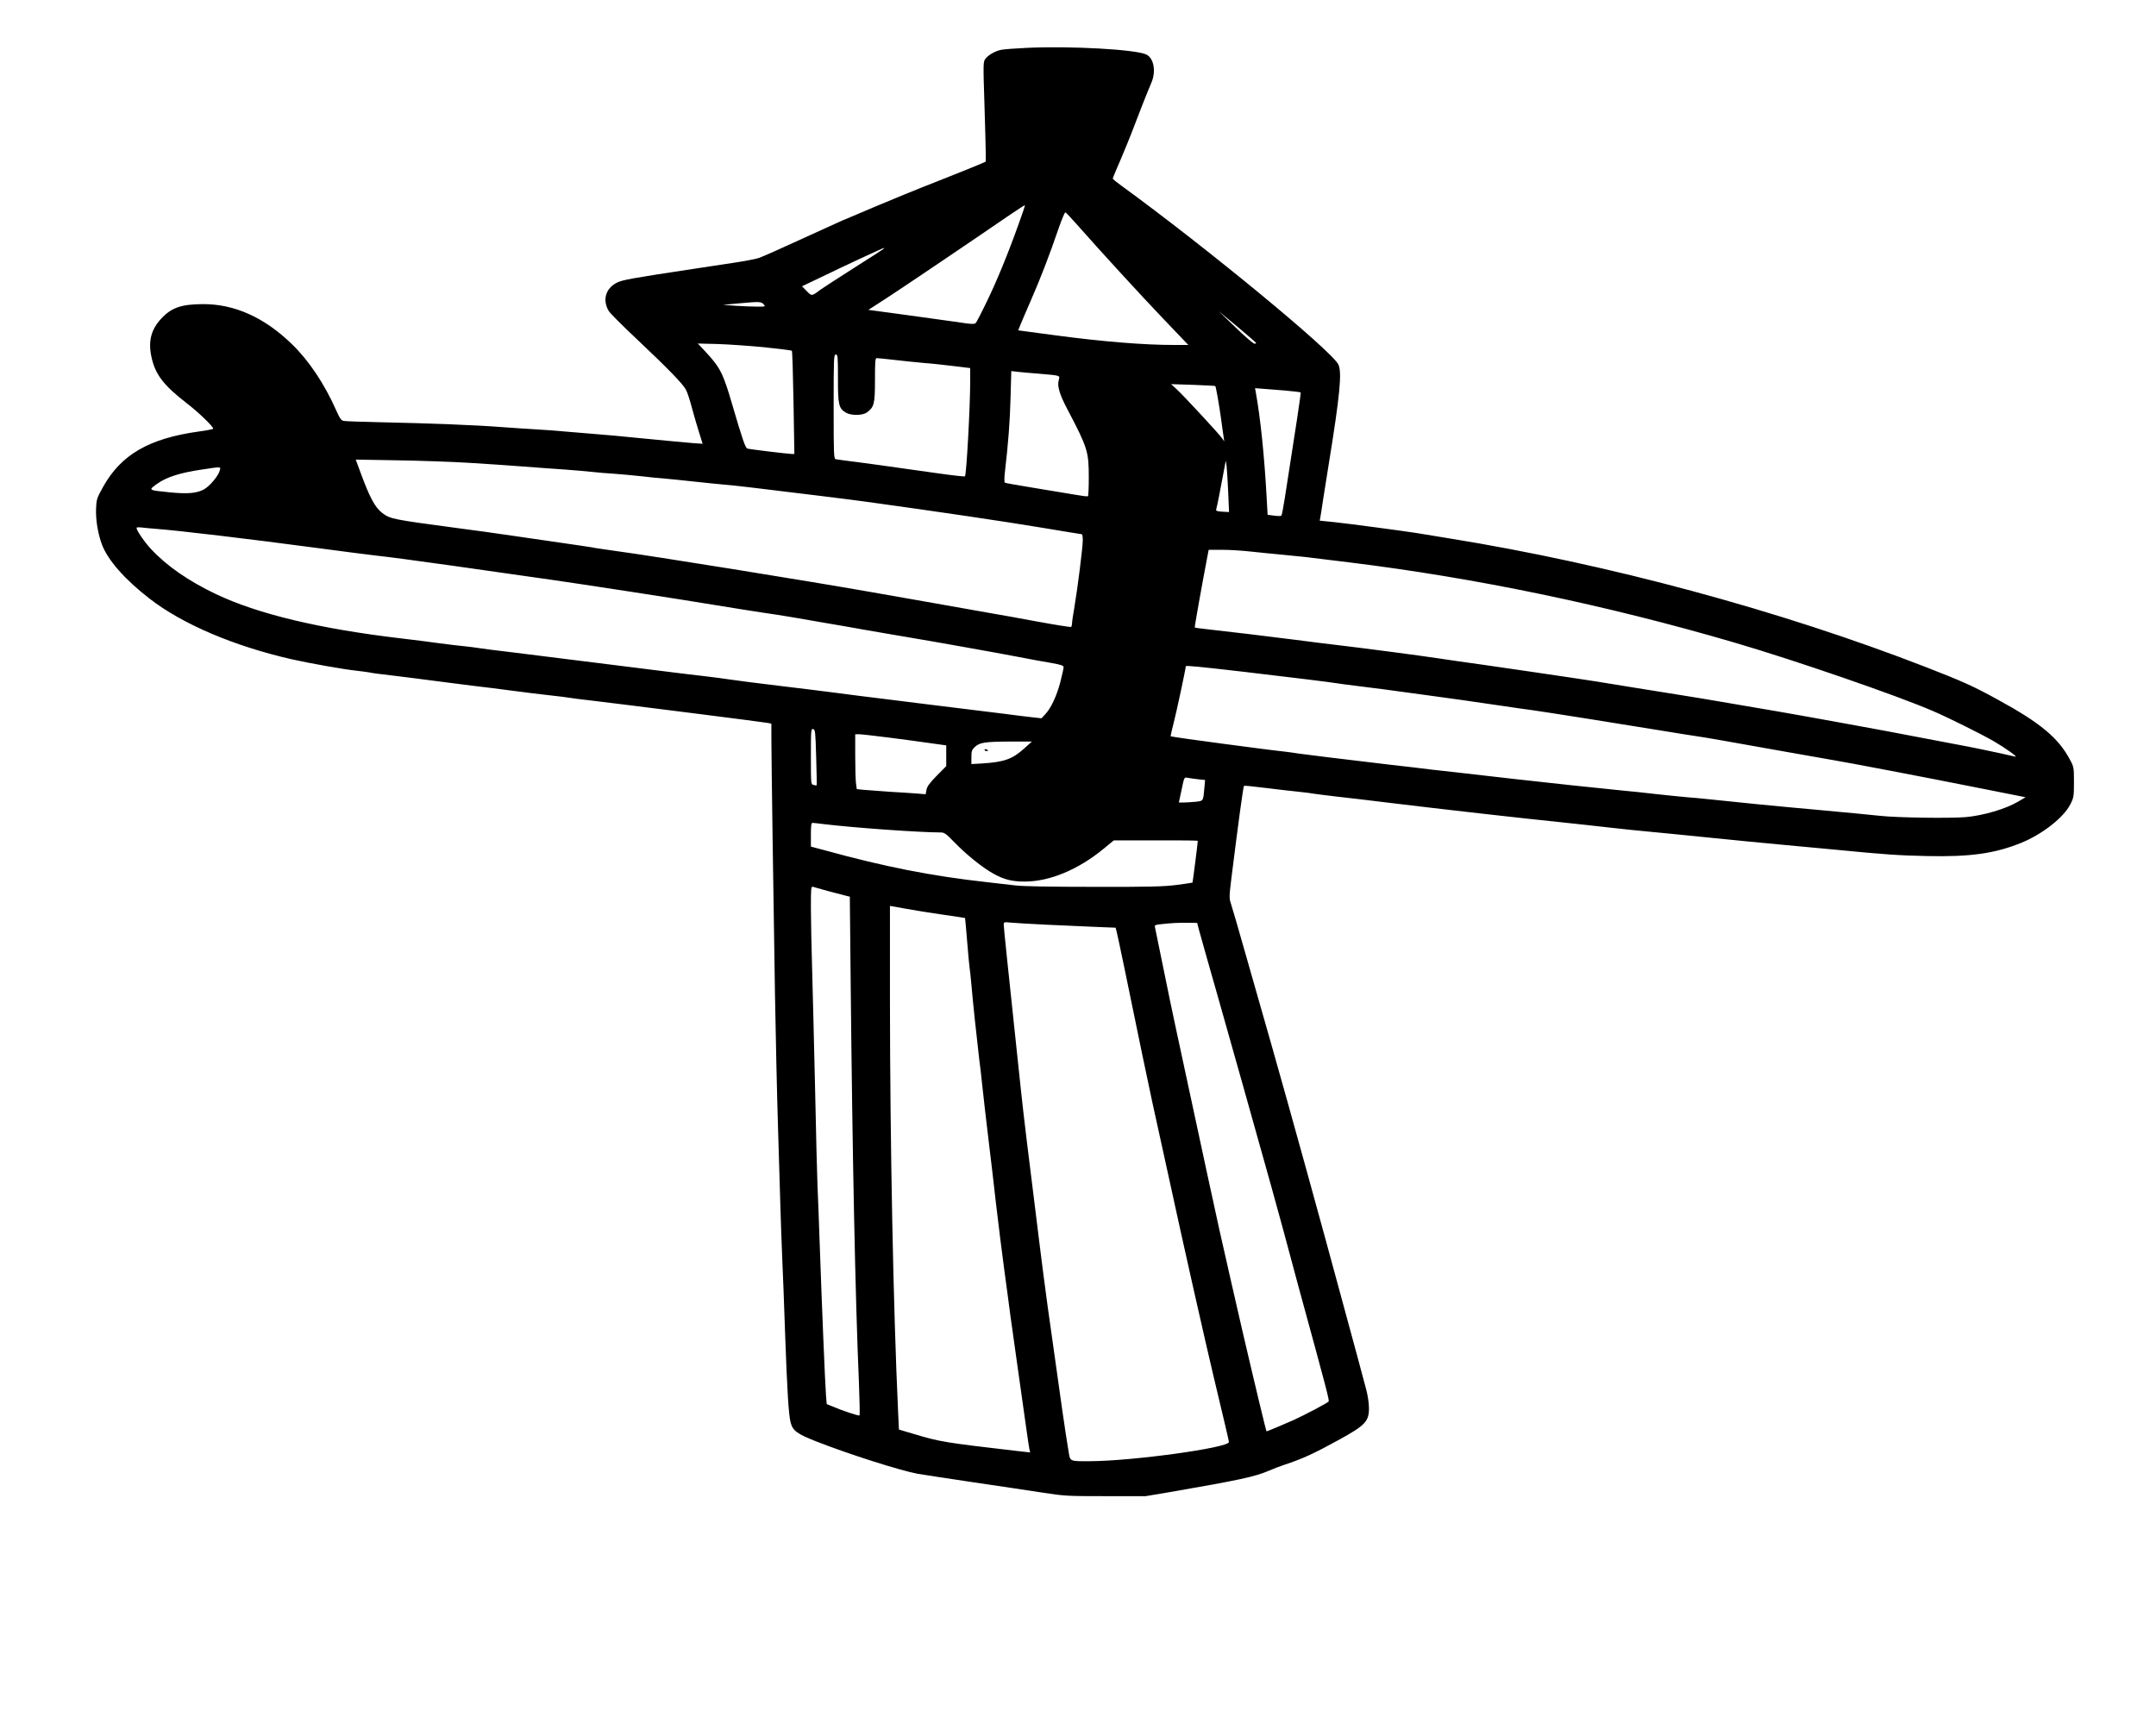 <?xml version="1.0" encoding="UTF-8" standalone="yes"?>
<svg version="1.0" xmlns="http://www.w3.org/2000/svg" width="100%" height="100%" viewBox="0 0 1800 1444" preserveAspectRatio="xMidYMid meet">
  <g transform="translate(0,1444) scale(0.1,-0.1)" fill="#000000" stroke="none">
    <path d="M8565 14040 c-88 -4 -179 -11 -201 -15 -52 -9 -111 -42 -137 -76 -19
-26 -19 -36 -8 -380 6 -195 11 -382 11 -416 l0 -62 -47 -21 c-27 -12 -183 -75
-348 -140 -165 -64 -410 -165 -545 -222 -135 -58 -252 -107 -260 -110 -8 -3
-157 -71 -330 -150 -173 -80 -338 -153 -365 -162 -28 -9 -123 -27 -210 -40
-88 -14 -236 -36 -330 -50 -516 -78 -601 -93 -645 -116 -94 -48 -122 -145 -68
-236 10 -18 114 -122 231 -232 265 -250 390 -378 415 -428 11 -21 34 -91 50
-154 17 -63 44 -155 60 -205 l28 -90 -85 6 c-47 4 -225 20 -396 37 -170 17
-350 34 -400 37 -49 4 -157 13 -240 20 -82 8 -202 17 -265 20 -63 3 -198 13
-300 20 -204 16 -588 31 -1010 40 -151 3 -287 8 -301 11 -21 4 -32 20 -64 92
-98 220 -226 411 -368 549 -230 223 -479 335 -743 334 -180 -1 -262 -29 -347
-120 -85 -91 -111 -188 -83 -319 31 -147 100 -238 297 -390 96 -74 219 -192
219 -211 0 -4 -55 -15 -123 -24 -414 -58 -647 -193 -797 -463 -52 -94 -55
-103 -58 -181 -4 -89 15 -209 49 -299 49 -131 193 -294 399 -453 277 -214 704
-395 1185 -505 152 -34 431 -84 545 -96 52 -6 102 -13 110 -15 8 -3 89 -14
180 -24 91 -11 251 -31 355 -45 105 -14 249 -32 320 -41 72 -8 216 -26 320
-40 105 -14 251 -32 325 -40 74 -8 146 -17 160 -20 14 -3 99 -14 190 -24 261
-31 1442 -180 1473 -187 l27 -6 0 -121 c0 -161 17 -1342 30 -2137 6 -349 17
-844 25 -1100 8 -256 17 -555 20 -665 3 -110 10 -301 15 -425 6 -124 17 -418
25 -655 17 -472 29 -668 46 -732 18 -68 53 -94 216 -158 270 -106 695 -241
843 -269 47 -8 256 -40 465 -71 209 -31 468 -69 575 -86 188 -29 208 -30 530
-30 l335 0 208 35 c573 99 707 128 822 178 39 17 95 38 125 48 153 50 251 95
465 213 214 118 245 151 244 263 0 39 -10 106 -23 154 -12 47 -48 180 -79 295
-32 116 -79 291 -106 390 -183 678 -455 1662 -601 2175 -54 190 -151 527 -214
750 -63 223 -122 425 -130 448 -14 40 -14 58 4 205 57 456 99 770 106 776 2 3
82 -5 177 -17 94 -12 219 -26 277 -32 58 -6 114 -13 125 -16 11 -2 97 -13 190
-24 94 -10 303 -35 465 -55 392 -48 1117 -130 1415 -160 132 -14 317 -34 410
-45 94 -11 242 -26 330 -34 88 -8 315 -31 505 -50 190 -19 467 -47 615 -60
149 -14 342 -32 430 -40 420 -41 528 -48 762 -53 363 -8 567 21 787 110 181
74 358 214 413 326 26 52 28 65 28 181 0 121 -1 127 -32 185 -97 184 -247 309
-606 505 -206 113 -296 153 -597 270 -1222 475 -2654 861 -3980 1075 -118 19
-242 39 -275 45 -101 16 -563 78 -688 91 l-119 12 5 26 c3 14 14 87 25 161 12
74 33 207 47 295 91 562 110 756 79 821 -54 114 -1103 978 -1811 1493 -40 29
-73 56 -73 60 0 4 31 79 69 166 37 88 77 185 88 215 43 115 142 367 164 415
42 95 24 206 -39 239 -83 43 -638 74 -1007 56z m-59 -1466 c-92 -257 -185
-483 -266 -649 -42 -88 -84 -168 -91 -178 -13 -16 -23 -16 -184 8 -93 13 -255
36 -360 50 -104 14 -227 31 -273 37 l-82 11 141 91 c123 79 687 460 1043 704
66 45 121 80 123 79 2 -2 -21 -71 -51 -153z m473 5 c210 -238 540 -598 729
-796 l213 -223 -123 0 c-250 0 -592 28 -983 80 -82 11 -187 25 -232 31 l-82
11 18 46 c11 26 51 121 91 212 78 179 150 365 226 587 27 79 53 141 59 140 5
-2 43 -42 84 -88z m-1604 -218 c-6 -5 -118 -78 -250 -161 -132 -84 -253 -163
-270 -175 -80 -60 -77 -59 -120 -15 l-39 40 170 81 c181 88 506 239 514 239 2
0 0 -4 -5 -9z m-1000 -461 c18 -20 17 -20 -52 -20 -38 0 -119 3 -179 7 l-109
8 120 11 c185 17 199 17 220 -6z m4111 -322 c3 -4 -3 -8 -13 -7 -10 0 -81 61
-158 136 l-140 135 153 -127 c84 -71 155 -132 158 -137z m-4106 -37 c124 -13
228 -26 231 -29 4 -4 10 -199 14 -434 l7 -428 -22 0 c-29 0 -351 39 -370 45
-17 6 -39 68 -126 365 -77 265 -101 312 -227 447 l-61 65 164 -4 c91 -3 266
-15 390 -27z m616 -258 c-1 -222 7 -253 66 -288 45 -26 139 -25 176 2 60 45
67 70 67 270 0 156 2 183 15 183 8 0 71 -6 140 -14 69 -8 181 -20 250 -26 69
-5 185 -18 258 -27 l132 -16 0 -109 c0 -211 -31 -783 -44 -795 -3 -3 -103 8
-223 25 -341 49 -712 100 -778 107 -33 4 -68 9 -77 11 -17 5 -18 35 -18 440 0
410 1 434 18 434 16 0 18 -14 18 -197z m1679 37 c184 -16 175 -13 164 -55 -14
-48 8 -120 73 -243 169 -322 178 -352 178 -569 0 -83 -3 -154 -7 -156 -5 -3
-53 3 -108 13 -55 9 -207 34 -338 56 -131 21 -242 41 -247 44 -6 4 -6 37 0 91
28 239 42 425 47 622 l6 219 51 -6 c28 -3 110 -11 181 -16z m1471 -103 c6 -6
32 -154 49 -277 8 -63 18 -131 21 -150 l5 -35 -18 26 c-24 35 -320 355 -380
410 l-46 42 183 -6 c100 -4 184 -8 186 -10z m589 -38 c66 -6 122 -13 124 -15
4 -4 -41 -301 -133 -886 -12 -75 -24 -140 -28 -143 -3 -4 -31 -4 -61 0 l-54 7
-7 126 c-19 357 -52 678 -92 899 l-6 32 68 -5 c38 -3 123 -10 189 -15z m-6820
-603 c143 -9 348 -22 455 -31 107 -8 263 -20 345 -25 83 -6 186 -15 230 -20
44 -5 125 -12 180 -15 55 -4 154 -13 220 -20 66 -8 156 -17 200 -20 44 -4 154
-15 245 -25 91 -10 201 -21 245 -25 44 -3 154 -15 245 -26 376 -45 824 -100
960 -119 607 -84 1117 -159 1479 -219 167 -28 307 -51 312 -51 5 0 9 -22 9
-49 0 -59 -43 -401 -70 -560 -11 -62 -20 -124 -20 -137 0 -12 -4 -25 -8 -28
-5 -3 -130 17 -278 44 -148 28 -323 59 -389 70 -66 12 -284 50 -485 86 -201
35 -441 78 -535 94 -518 91 -1815 300 -2115 340 -80 11 -154 22 -165 24 -19 5
-105 18 -680 101 -132 20 -359 51 -505 70 -504 67 -534 73 -597 121 -64 49
-107 130 -192 363 l-31 84 343 -6 c188 -3 459 -12 602 -21z m6339 -246 l7
-165 -56 3 c-46 3 -55 7 -51 20 6 19 37 173 62 312 l18 95 7 -50 c3 -27 9
-124 13 -215z m-8419 183 c-11 -46 -86 -135 -136 -161 -62 -31 -135 -37 -286
-22 -178 18 -176 17 -101 71 77 55 191 92 368 118 171 26 164 26 155 -6z
m-535 -488 c197 -15 770 -83 1355 -161 187 -25 396 -52 465 -60 69 -7 188 -23
265 -33 77 -11 257 -36 400 -55 143 -20 355 -50 470 -67 116 -16 271 -39 345
-49 226 -32 1100 -166 1386 -214 148 -24 321 -52 384 -61 63 -9 176 -26 250
-39 74 -13 191 -33 260 -45 69 -11 226 -39 350 -61 124 -21 281 -49 350 -60
187 -31 721 -126 920 -164 96 -19 221 -42 278 -51 83 -15 102 -22 102 -36 0
-9 -13 -66 -28 -126 -31 -116 -78 -217 -127 -268 l-30 -32 -80 9 c-44 5 -145
17 -225 28 -80 10 -226 28 -325 40 -99 12 -263 32 -365 45 -102 13 -264 33
-360 45 -96 11 -256 32 -355 45 -99 13 -317 40 -485 60 -168 20 -347 43 -399
51 -52 8 -151 21 -220 29 -69 8 -182 21 -251 30 -894 112 -1197 150 -1370 171
-113 13 -230 28 -260 33 -30 5 -86 12 -125 16 -38 3 -133 15 -210 25 -77 11
-219 29 -315 40 -680 80 -1196 203 -1547 370 -227 108 -411 235 -542 376 -54
58 -121 155 -121 177 0 5 19 6 43 3 23 -3 76 -8 117 -11z m9145 -190 c72 -8
184 -19 250 -25 66 -6 156 -15 200 -20 44 -6 210 -26 369 -45 1057 -130 2140
-355 3211 -668 504 -147 1364 -444 1660 -572 133 -57 400 -190 510 -253 92
-53 210 -137 180 -129 -11 3 -65 15 -120 27 -55 12 -129 28 -165 35 -36 8
-175 35 -310 60 -135 25 -276 52 -315 60 -97 20 -864 160 -1070 195 -93 16
-278 47 -410 70 -132 23 -307 52 -390 65 -82 13 -251 40 -375 60 -124 20 -279
46 -345 56 -116 19 -1004 149 -1155 169 -41 6 -118 17 -170 25 -114 18 -655
89 -830 109 -69 8 -231 28 -360 45 -263 33 -524 65 -708 85 -67 7 -124 15
-127 17 -3 4 57 341 106 597 l10 52 112 0 c62 0 171 -7 242 -15z m-50 -1005
c359 -42 719 -86 770 -95 16 -3 84 -12 150 -20 127 -15 301 -38 605 -80 102
-14 232 -32 290 -40 58 -8 197 -28 310 -45 113 -17 239 -35 280 -40 113 -16
759 -118 1135 -180 72 -12 171 -28 220 -35 89 -13 215 -35 775 -135 157 -28
326 -58 375 -66 132 -22 762 -142 1213 -232 l393 -78 -63 -37 c-103 -61 -290
-116 -438 -129 -138 -11 -570 -5 -715 11 -49 6 -265 26 -480 46 -413 37 -703
66 -925 90 -74 8 -171 17 -215 20 -44 4 -154 15 -245 25 -91 11 -219 24 -285
30 -128 12 -673 70 -890 95 -187 22 -386 44 -490 56 -49 5 -146 16 -215 24
-69 9 -222 27 -340 40 -447 53 -717 86 -770 94 -30 5 -82 12 -115 16 -33 3
-125 15 -205 25 -80 10 -217 28 -305 40 -200 26 -439 60 -442 63 -1 2 11 54
27 117 24 93 100 450 100 468 0 7 117 -4 495 -48z m-3581 -712 c4 -126 6 -232
4 -234 -2 -2 -14 -1 -26 3 -22 5 -22 6 -22 238 0 222 1 233 19 228 17 -4 19
-22 25 -235z m616 163 c124 -16 280 -37 348 -47 l122 -17 0 -86 0 -87 -79 -80
c-60 -61 -81 -90 -86 -118 l-7 -37 -72 6 c-39 3 -143 10 -231 15 -88 6 -185
13 -216 16 l-56 6 -7 52 c-3 28 -6 131 -6 229 l0 177 33 0 c17 0 133 -13 257
-29z m1125 -86 c-102 -93 -169 -117 -357 -129 l-88 -5 0 58 c0 50 4 61 28 84
39 38 84 45 292 46 l185 0 -60 -54z m1448 -261 l58 -6 -6 -67 c-10 -113 -7
-107 -76 -115 -34 -3 -79 -6 -99 -6 l-38 0 20 93 c26 125 24 119 55 113 16 -3
54 -8 86 -12z m-3128 -374 c257 -31 790 -69 982 -70 27 0 45 -13 115 -86 95
-98 232 -209 322 -258 88 -49 155 -66 260 -66 209 0 447 99 660 274 l85 70
350 0 c193 1 351 -1 351 -4 0 -20 -42 -345 -44 -348 -2 -2 -62 -11 -132 -20
-108 -14 -221 -17 -689 -16 -366 0 -595 4 -660 12 -55 7 -161 19 -235 27 -461
51 -857 129 -1357 267 l-113 30 0 99 c0 74 3 99 13 99 7 0 48 -4 92 -10z m45
-561 c63 -17 129 -34 145 -38 l30 -7 7 -709 c15 -1481 38 -2624 69 -3348 6
-148 8 -271 5 -274 -6 -6 -147 41 -228 76 l-46 19 -6 74 c-8 106 -34 737 -51
1223 -8 231 -17 470 -20 530 -3 61 -12 423 -20 805 -9 382 -20 837 -25 1010
-5 173 -10 397 -10 498 0 170 1 183 18 178 9 -3 69 -19 132 -37z m950 -195
c102 -15 186 -27 187 -28 1 -1 9 -91 18 -201 9 -110 18 -207 20 -215 2 -8 9
-71 15 -140 12 -142 43 -434 65 -620 9 -69 18 -145 20 -170 8 -76 44 -396 65
-565 11 -88 36 -299 55 -470 20 -170 51 -422 70 -560 19 -137 41 -306 50 -375
9 -69 39 -280 66 -470 27 -190 58 -409 69 -488 11 -78 22 -153 25 -165 l6 -23
-108 12 c-604 70 -648 77 -863 142 l-125 37 -7 150 c-40 855 -67 2233 -68
3421 l0 801 128 -23 c70 -13 210 -36 312 -50z m865 -84 c127 -6 308 -14 404
-18 l175 -7 8 -30 c4 -16 33 -149 63 -295 106 -518 214 -1036 235 -1130 27
-121 63 -288 135 -615 124 -573 313 -1410 379 -1685 84 -352 126 -529 126
-539 0 -48 -806 -159 -1160 -160 -170 -1 -165 -3 -178 77 -33 201 -50 319
-177 1227 -19 138 -48 363 -65 500 -17 138 -39 320 -50 405 -32 247 -88 712
-105 875 -9 83 -25 231 -35 330 -75 706 -110 1041 -110 1063 0 25 1 25 63 19
34 -3 166 -11 292 -17z m1274 -40 c8 -30 83 -296 167 -590 134 -473 259 -916
439 -1560 30 -107 74 -269 99 -360 24 -91 80 -300 125 -465 245 -895 261 -958
253 -966 -16 -16 -201 -113 -291 -154 -88 -39 -221 -95 -227 -95 -3 0 -89 356
-204 850 -37 158 -147 644 -189 830 -45 205 -104 474 -366 1695 -25 116 -73
345 -106 510 -34 165 -64 310 -66 322 -5 19 0 22 48 27 85 10 148 13 229 12
l75 -1 14 -55z"/>
    <path d="M8220 8180 c0 -6 7 -10 15 -10 8 0 15 2 15 4 0 2 -7 6 -15 10 -8 3
-15 1 -15 -4z"/>
  </g>
</svg>